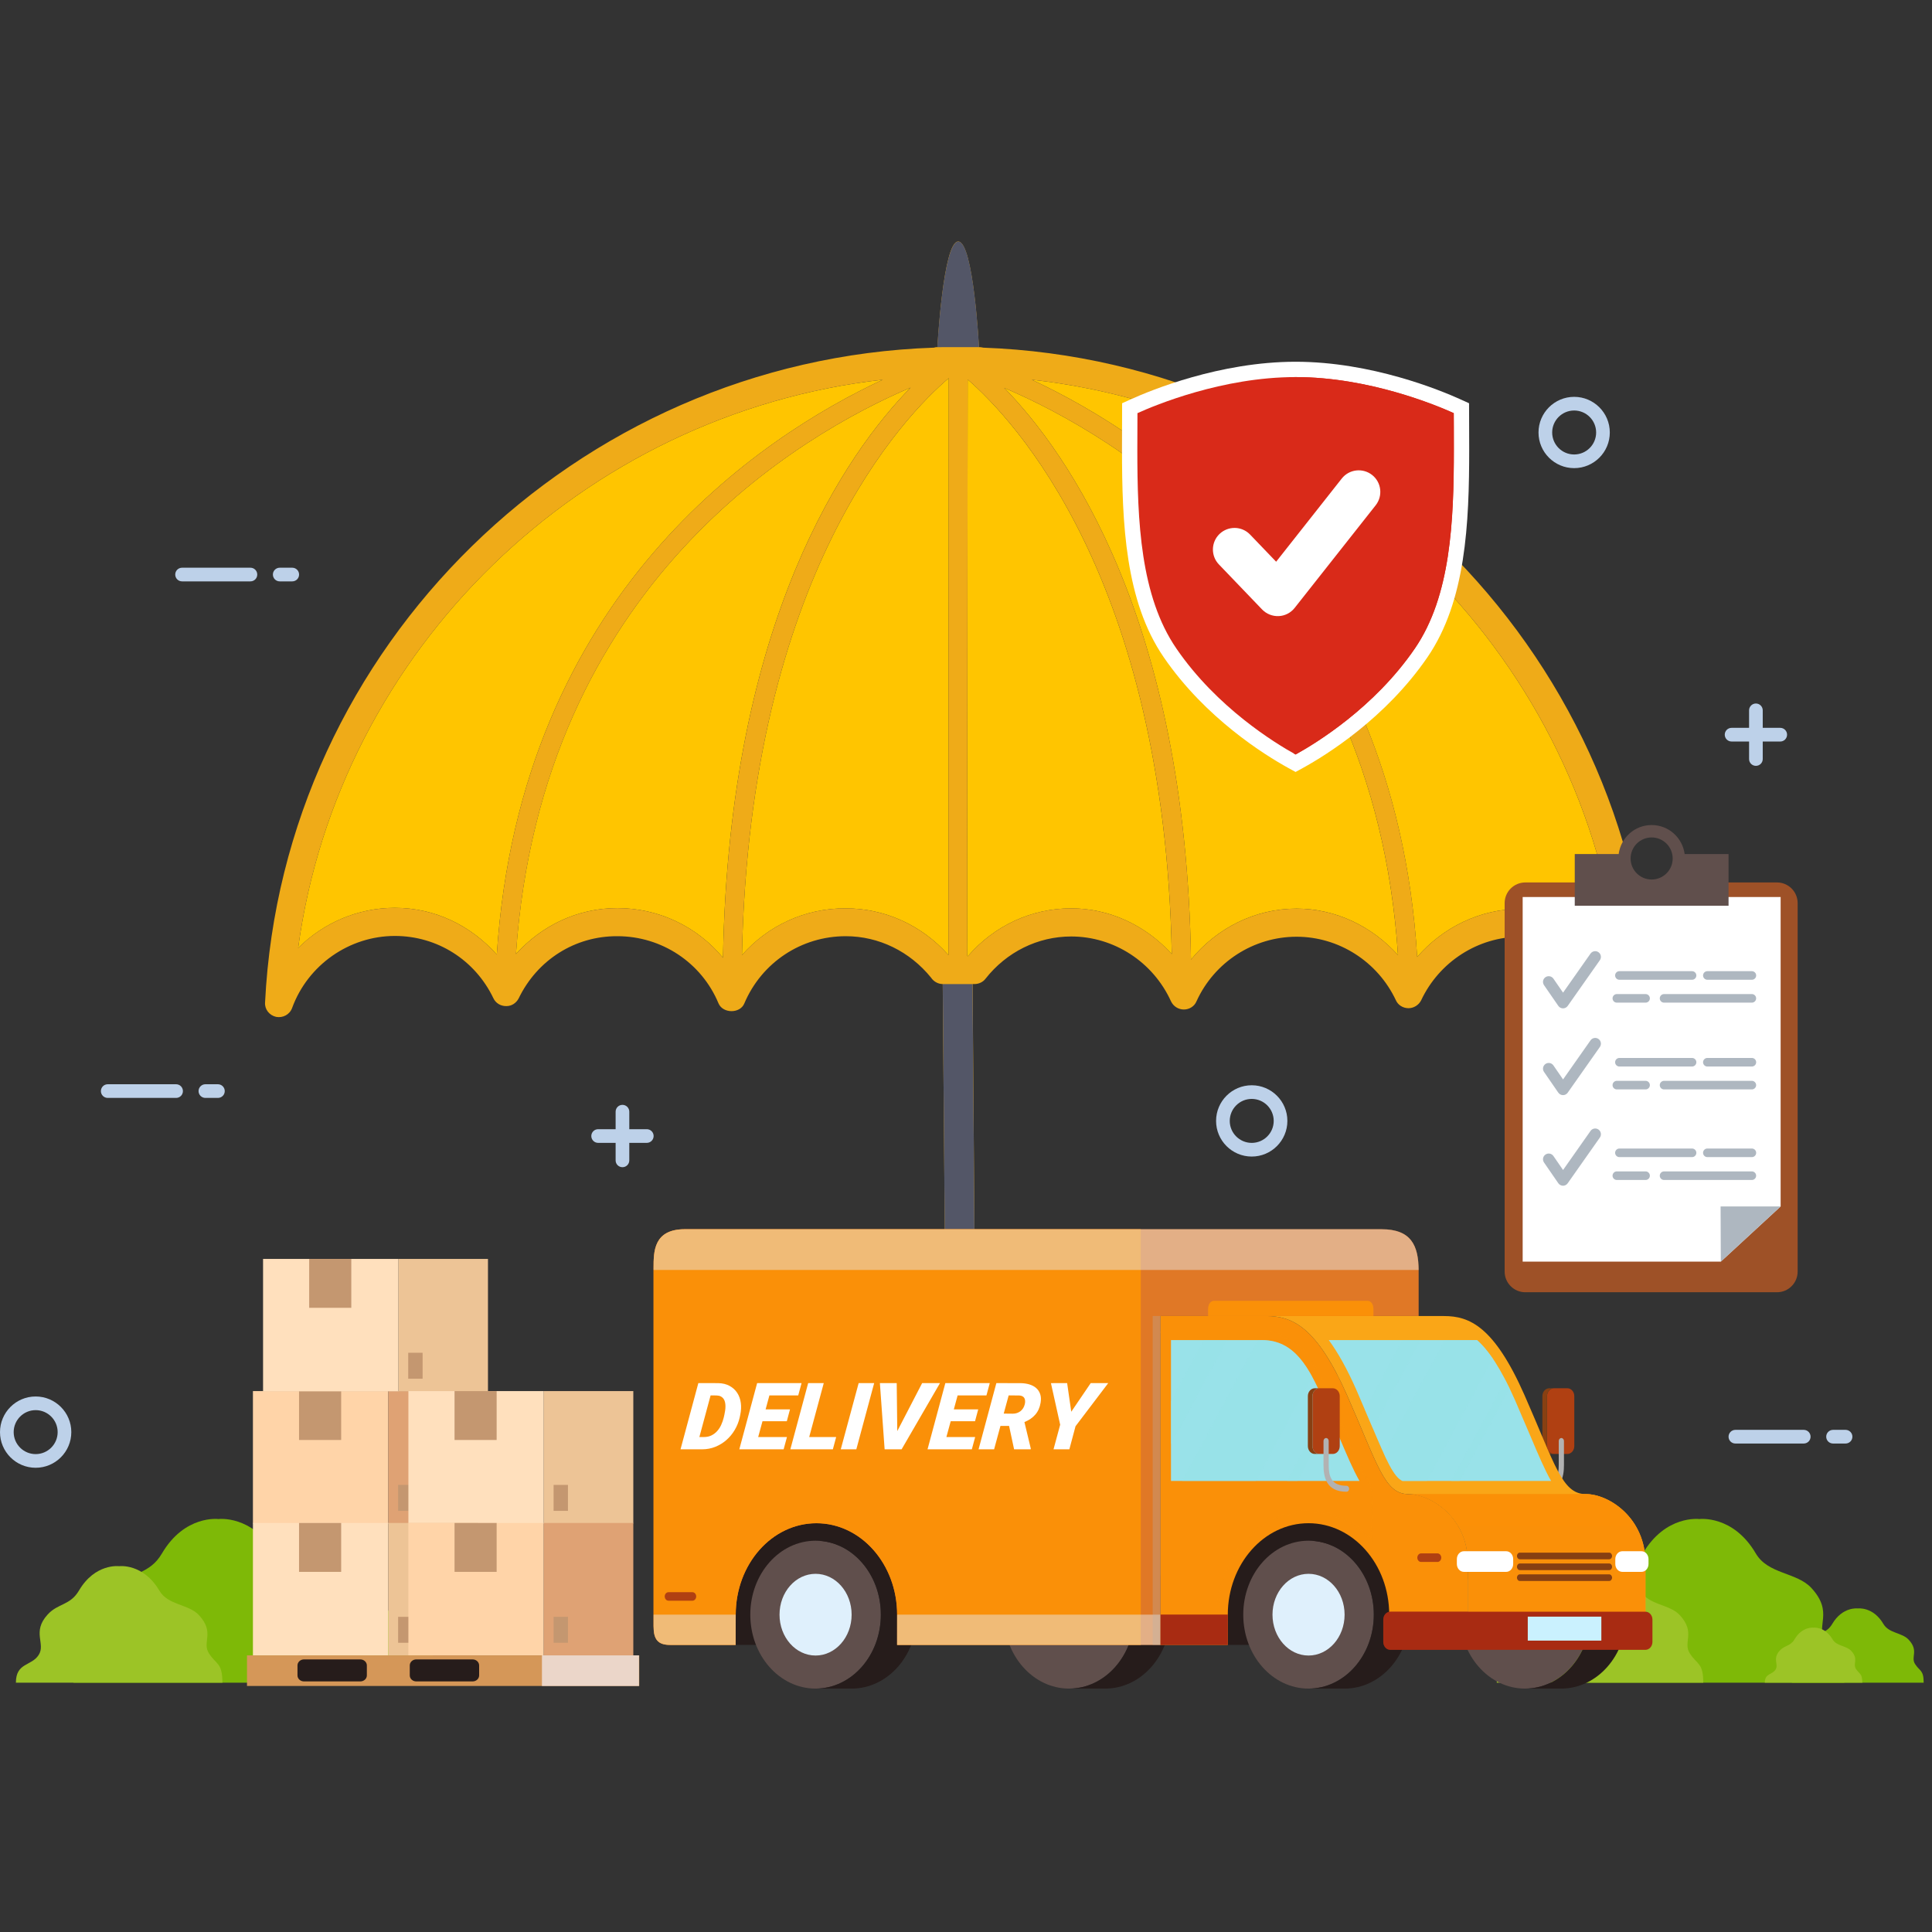 <svg width="200" height="200" viewBox="0 0 200 200" fill="none" xmlns="http://www.w3.org/2000/svg">
<rect x="0" y="0" width="200" height="200" fill="#333333" stroke="none"/>
<g clip-path="url(#clip0_773_25980)">
<path d="M91.384 39.307C78.79 45.182 53.877 61.475 51.429 98.821C48.762 95.827 45.035 93.978 40.875 93.978C37.065 93.978 33.475 95.531 30.864 98.14C35.051 67.296 60.269 42.817 91.384 39.307Z" fill="#FFC500"/>
<path d="M94.267 40.123C87.686 46.842 75.473 64.059 74.844 99.147C72.179 95.937 68.209 94.006 63.91 94.006C59.803 94.006 56.079 95.802 53.409 98.766C56.051 60.36 83.034 44.911 94.267 40.123Z" fill="#FFC500"/>
<path d="M87.548 94.033C83.361 94.006 79.469 95.828 76.807 98.876C77.621 59.38 93.699 42.978 98.214 39.145L98.185 98.876C95.465 95.802 91.627 94.033 87.548 94.033Z" fill="#FFC500"/>
<path d="M100.17 39.279C104.848 43.334 120.541 59.789 121.302 98.767C118.665 95.857 114.937 94.033 110.885 94.033C106.776 94.033 102.913 95.828 100.193 98.986L100.113 98.957L100.17 39.279Z" fill="#FFC500"/>
<path d="M123.291 99.337C122.743 64.14 110.532 46.869 103.95 40.15C115.184 44.936 142.166 60.442 144.721 98.875C142.055 95.91 138.277 94.059 134.222 94.059C129.926 94.06 125.956 96.073 123.291 99.337Z" fill="#FFC500"/>
<path d="M167.405 98.251C164.795 95.638 161.232 94.087 157.395 94.087C153.232 94.087 149.374 95.992 146.705 99.064C144.394 61.557 119.425 45.209 106.804 39.307C138.031 42.789 163.274 67.35 167.405 98.251Z" fill="#FFC500"/>
<path d="M167.407 98.251C163.277 67.35 138.033 42.789 106.806 39.307C119.428 45.209 144.397 61.556 146.707 99.064C149.376 95.992 153.235 94.087 157.398 94.087C161.236 94.087 164.799 95.638 167.407 98.251ZM121.305 98.766C120.543 59.789 104.85 43.334 100.173 39.279L100.116 98.956L100.196 98.985C102.916 95.827 106.779 94.031 110.888 94.031C114.941 94.032 118.668 95.857 121.305 98.766ZM103.951 40.151C110.533 46.869 122.744 64.141 123.292 99.338C125.957 96.074 129.927 94.061 134.224 94.061C138.279 94.061 142.058 95.912 144.724 98.877C142.167 60.442 115.185 44.937 103.951 40.151ZM51.429 98.821C53.877 61.475 78.79 45.181 91.384 39.307C60.269 42.817 35.051 67.295 30.864 98.14C33.475 95.529 37.065 93.978 40.875 93.978C45.035 93.978 48.763 95.827 51.429 98.821ZM74.846 99.147C75.475 64.059 87.688 46.842 94.269 40.123C83.037 44.91 56.054 60.359 53.413 98.766C56.082 95.802 59.806 94.006 63.914 94.006C68.211 94.006 72.183 95.937 74.846 99.147ZM98.214 39.144C93.699 42.978 77.622 59.381 76.807 98.876C79.469 95.827 83.361 94.006 87.548 94.032C91.628 94.032 95.464 95.802 98.185 98.876L98.214 39.144ZM96.389 101.213C94.188 98.494 90.978 96.915 87.548 96.915C82.954 96.915 78.846 99.636 77.05 103.878C76.615 104.939 74.846 104.939 74.385 103.878C72.619 99.634 68.484 96.915 63.914 96.915C59.534 96.889 55.618 99.363 53.688 103.362C53.441 103.824 52.979 104.15 52.436 104.15C52.436 104.15 52.407 104.15 52.38 104.15C51.836 104.15 51.32 103.854 51.076 103.337C49.173 99.364 45.255 96.889 40.876 96.889C36.169 96.889 31.871 99.881 30.241 104.342C29.997 105.022 29.287 105.404 28.58 105.266C27.875 105.104 27.385 104.478 27.439 103.771C29.261 66.942 59.642 37.239 96.689 35.989C96.772 35.963 96.857 35.935 96.96 35.935C96.96 35.935 97.018 35.935 97.041 35.935C97.041 35.935 97.641 25 99.189 25C100.767 25 101.339 35.935 101.339 35.935C101.366 35.935 101.394 35.935 101.422 35.935C101.531 35.935 101.665 35.963 101.774 35.989C138.793 37.322 169.095 67.079 170.861 103.908C170.888 104.612 170.372 105.266 169.69 105.404C169.584 105.43 169.475 105.43 169.394 105.43C168.794 105.43 168.253 105.049 168.034 104.478C166.402 99.989 162.132 96.97 157.396 96.97C153.018 96.97 148.995 99.555 147.116 103.553C146.869 104.042 146.354 104.368 145.81 104.368C145.237 104.368 144.721 104.042 144.505 103.553C142.628 99.555 138.603 96.97 134.221 96.97C129.787 96.97 125.708 99.58 123.858 103.661C123.643 104.177 123.121 104.503 122.555 104.503C121.984 104.503 121.468 104.177 121.224 103.661C119.37 99.58 115.316 96.944 110.886 96.944C107.433 96.944 104.195 98.548 102.016 101.323C101.746 101.676 101.313 101.868 100.874 101.868H100.685L100.874 127.47C101.636 127.988 102.184 128.804 102.184 129.811L102.153 153.447C102.153 158.424 98.237 162.474 93.422 162.448C88.611 162.448 84.719 158.397 84.719 153.416V142.754C84.719 141.203 85.999 139.926 87.577 139.926C89.156 139.926 90.433 141.203 90.433 142.754L90.408 153.416C90.408 155.268 91.767 156.765 93.424 156.765C95.112 156.765 96.474 155.268 96.474 153.416L96.5 129.811C96.5 128.804 97.019 127.988 97.807 127.47L97.589 101.868C97.1 101.868 96.638 101.594 96.389 101.213Z" fill="#EFAB18"/>
<path d="M97.799 127.466C97.026 127.98 96.489 128.807 96.489 129.797L96.463 153.429C96.463 155.278 95.103 156.773 93.43 156.771C91.761 156.771 90.407 155.278 90.409 153.429L90.417 142.77C90.417 141.208 89.142 139.928 87.571 139.923C86.008 139.926 84.723 141.199 84.727 142.766L84.715 153.423C84.712 158.4 88.619 162.459 93.421 162.459C98.237 162.464 102.15 158.41 102.152 153.436L102.179 129.809C102.179 128.813 101.636 127.981 100.875 127.472L100.676 101.874L97.594 101.872L97.799 127.466Z" fill="#535667"/>
<path d="M101.348 35.931C101.348 35.931 100.781 25.005 99.203 25.005C97.63 25.005 97.031 35.939 97.031 35.939L101.424 35.935C101.394 35.931 101.371 35.935 101.348 35.931Z" fill="#535667"/>
<path d="M152.085 44.211L152.076 41.744L151.148 41.324C149.14 40.413 141.98 37.448 134.12 37.448C126.264 37.448 119.103 40.413 117.092 41.323L116.161 41.743L116.149 46.487C116.149 54.203 116.483 62.224 120.467 68.035C124.795 74.349 130.92 78.153 133.353 79.494L134.118 79.914L134.885 79.494C137.316 78.153 143.443 74.349 147.77 68.035C151.755 62.219 152.091 54.204 152.091 46.489L152.085 44.211Z" fill="white"/>
<path d="M117.749 42.769C117.746 43.315 117.736 46.492 117.736 46.492C117.736 53.955 118.048 61.7 121.778 67.135C125.975 73.262 132.028 76.95 134.12 78.105C136.211 76.951 142.265 73.265 146.463 67.135C150.19 61.7 150.503 53.955 150.503 46.488L150.5 44.214C150.5 44.214 150.493 43.341 150.493 42.767C148.684 41.95 141.711 39.035 134.118 39.035C126.532 39.035 119.555 41.95 117.749 42.769Z" fill="#D92A19"/>
<path d="M150.491 42.769C148.683 41.951 141.71 39.036 134.117 39.036C134.056 39.036 133.995 39.04 133.933 39.04V78.001C133.994 78.034 134.063 78.074 134.117 78.105C136.208 76.951 142.263 73.265 146.46 67.135C150.188 61.7 150.501 53.955 150.501 46.488L150.497 44.213C150.497 44.213 150.491 43.341 150.491 42.769Z" fill="#D92A19"/>
<path d="M138.901 49.535C138.901 49.535 134.193 55.501 132.106 58.149C130.816 56.801 129.408 55.338 129.408 55.338C128.556 54.448 127.143 54.419 126.247 55.273C125.359 56.127 125.328 57.544 126.182 58.431L130.654 63.094C131.104 63.558 131.732 63.809 132.379 63.778C133.024 63.748 133.62 63.438 134.022 62.932L142.408 52.309C143.172 51.339 143.009 49.932 142.043 49.17C141.067 48.404 139.664 48.571 138.901 49.535Z" fill="white"/>
<path d="M179.647 148.018C179.255 148.018 178.939 148.336 178.939 148.726C178.939 149.12 179.255 149.433 179.647 149.433H186.723C187.115 149.433 187.43 149.12 187.43 148.726C187.43 148.336 187.115 148.018 186.723 148.018H179.647Z" fill="#BDD1E9"/>
<path d="M189.756 148.018C189.366 148.018 189.049 148.336 189.049 148.726C189.049 149.12 189.366 149.433 189.756 149.433H191.052C191.444 149.433 191.76 149.12 191.76 148.726C191.76 148.336 191.444 148.018 191.052 148.018H189.756Z" fill="#BDD1E9"/>
<path d="M11.153 112.241C10.76 112.241 10.445 112.559 10.445 112.949C10.445 113.343 10.76 113.656 11.153 113.656H18.228C18.621 113.656 18.936 113.343 18.936 112.949C18.936 112.559 18.621 112.241 18.228 112.241H11.153Z" fill="#BDD1E9"/>
<path d="M21.262 112.241C20.872 112.241 20.555 112.559 20.555 112.949C20.555 113.343 20.872 113.656 21.262 113.656H22.558C22.949 113.656 23.266 113.343 23.266 112.949C23.266 112.559 22.949 112.241 22.558 112.241H21.262Z" fill="#BDD1E9"/>
<path d="M18.848 58.769C18.455 58.769 18.14 59.086 18.14 59.476C18.14 59.871 18.455 60.184 18.848 60.184H25.924C26.316 60.184 26.631 59.871 26.631 59.476C26.631 59.086 26.316 58.769 25.924 58.769H18.848Z" fill="#BDD1E9"/>
<path d="M28.957 58.769C28.567 58.769 28.25 59.086 28.25 59.476C28.25 59.871 28.567 60.184 28.957 60.184H30.253C30.645 60.184 30.961 59.871 30.961 59.476C30.961 59.086 30.645 58.769 30.253 58.769H28.957Z" fill="#BDD1E9"/>
<path d="M125.888 116.036C125.888 118.072 127.544 119.726 129.578 119.726C131.613 119.726 133.269 118.071 133.269 116.036C133.269 114.001 131.613 112.346 129.578 112.346C127.544 112.346 125.888 114.001 125.888 116.036ZM127.303 116.036C127.303 114.781 128.323 113.759 129.578 113.759C130.834 113.759 131.854 114.781 131.854 116.036C131.854 117.292 130.834 118.311 129.578 118.311C128.323 118.311 127.303 117.292 127.303 116.036Z" fill="#BDD1E9"/>
<path d="M159.266 44.772C159.266 46.808 160.922 48.461 162.956 48.461C164.992 48.461 166.647 46.806 166.647 44.772C166.647 42.736 164.991 41.081 162.956 41.081C160.921 41.081 159.266 42.736 159.266 44.772ZM160.681 44.772C160.681 43.516 161.701 42.495 162.956 42.495C164.212 42.495 165.232 43.516 165.232 44.772C165.232 46.027 164.212 47.047 162.956 47.047C161.701 47.047 160.681 46.027 160.681 44.772Z" fill="#BDD1E9"/>
<path d="M0 148.253C0 150.289 1.656 151.943 3.691 151.943C5.727 151.943 7.382 150.288 7.382 148.253C7.382 146.218 5.725 144.563 3.691 144.563C1.656 144.563 0 146.219 0 148.253ZM1.416 148.253C1.416 146.998 2.436 145.977 3.692 145.977C4.948 145.977 5.968 146.998 5.968 148.253C5.968 149.509 4.948 150.528 3.692 150.528C2.436 150.528 1.416 149.509 1.416 148.253Z" fill="#BDD1E9"/>
<path d="M184.29 75.346H182.478V73.535C182.478 73.145 182.162 72.827 181.77 72.827C181.379 72.827 181.063 73.145 181.063 73.535V75.346H179.252C178.861 75.346 178.546 75.663 178.546 76.053C178.546 76.445 178.861 76.761 179.252 76.761H181.063V78.575C181.063 78.965 181.379 79.28 181.77 79.28C182.162 79.28 182.478 78.965 182.478 78.575V76.763H184.29C184.682 76.763 184.997 76.447 184.997 76.054C184.998 75.664 184.682 75.346 184.29 75.346Z" fill="#BDD1E9"/>
<path d="M66.956 116.894H65.144V115.082C65.144 114.692 64.828 114.374 64.436 114.374C64.045 114.374 63.729 114.692 63.729 115.082V116.894H61.918C61.527 116.894 61.212 117.211 61.212 117.601C61.212 117.993 61.527 118.309 61.918 118.309H63.729V120.123C63.729 120.513 64.045 120.828 64.436 120.828C64.828 120.828 65.144 120.513 65.144 120.123V118.309H66.956C67.348 118.309 67.663 117.993 67.663 117.601C67.664 117.212 67.348 116.894 66.956 116.894Z" fill="#BDD1E9"/>
<path d="M198.246 172.258C197.771 171.52 198.662 170.9 197.589 169.745C196.906 168.996 195.55 169.096 194.975 168.12C193.906 166.292 192.322 166.506 192.322 166.506C192.322 166.506 190.736 166.292 189.666 168.12C189.09 169.097 188.288 168.947 187.6 169.692C186.535 170.864 187.483 171.618 187.005 172.359C186.535 173.104 185.5 172.854 185.5 174.191H199.138C199.14 172.854 198.718 173.007 198.246 172.258Z" fill="#7EB907"/>
<path d="M188.951 169.927C187.907 168.294 189.871 166.949 187.514 164.387C186.004 162.744 183.027 162.983 181.758 160.81C179.402 156.797 175.912 157.252 175.912 157.252C175.912 157.252 172.424 156.797 170.063 160.81C168.792 162.983 167.038 162.635 165.531 164.276C163.179 166.842 165.264 168.512 164.22 170.158C163.179 171.796 160.904 171.241 160.904 174.192H190.918C190.918 171.241 190.004 171.57 188.951 169.927Z" fill="#7EB907"/>
<path d="M174.927 171.156C174.178 169.988 175.572 169.036 173.899 167.203C172.822 166.036 170.702 166.203 169.792 164.659C168.118 161.805 165.631 162.132 165.631 162.132C165.631 162.132 163.143 161.805 161.47 164.659C160.559 166.203 159.31 165.959 158.238 167.127C156.56 168.955 158.055 170.146 157.303 171.319C156.559 172.49 154.944 172.093 154.944 174.193H176.321C176.321 172.092 175.669 172.326 174.927 171.156Z" fill="#9CC426"/>
<path d="M192.126 172.761C191.771 172.212 192.439 171.76 191.638 170.9C191.132 170.345 190.133 170.426 189.701 169.701C188.911 168.346 187.734 168.496 187.734 168.496C187.734 168.496 186.566 168.346 185.77 169.701C185.345 170.426 184.756 170.305 184.244 170.864C183.451 171.728 184.159 172.291 183.804 172.834C183.451 173.393 182.691 173.207 182.691 174.193H192.786C192.787 173.207 192.479 173.317 192.126 172.761Z" fill="#9CC426"/>
<path d="M44.948 172.258C44.474 171.52 45.364 170.9 44.291 169.745C43.608 168.996 42.252 169.096 41.677 168.12C40.608 166.292 39.024 166.506 39.024 166.506C39.024 166.506 37.438 166.292 36.368 168.12C35.792 169.097 34.99 168.947 34.303 169.692C33.237 170.864 34.185 171.618 33.707 172.359C33.237 173.104 32.202 172.854 32.202 174.191H45.84C45.842 172.854 45.42 173.007 44.948 172.258Z" fill="#7EB907"/>
<path d="M35.653 169.927C34.609 168.294 36.574 166.949 34.216 164.387C32.706 162.744 29.729 162.983 28.46 160.81C26.104 156.797 22.614 157.252 22.614 157.252C22.614 157.252 19.126 156.797 16.765 160.81C15.494 162.983 13.74 162.635 12.233 164.276C9.881 166.842 11.966 168.512 10.922 170.158C9.881 171.796 7.606 171.241 7.606 174.192H37.62C37.62 171.241 36.706 171.57 35.653 169.927Z" fill="#7EB907"/>
<path d="M21.631 171.156C20.882 169.988 22.276 169.036 20.602 167.203C19.526 166.036 17.405 166.203 16.494 164.659C14.82 161.805 12.333 162.132 12.333 162.132C12.333 162.132 9.845 161.805 8.172 164.659C7.261 166.203 6.012 165.959 4.94 167.127C3.262 168.955 4.757 170.146 4.005 171.319C3.261 172.49 1.646 172.093 1.646 174.193H23.023C23.025 172.092 22.373 172.326 21.631 171.156Z" fill="#9CC426"/>
<path d="M38.833 172.761C38.478 172.212 39.146 171.76 38.345 170.9C37.839 170.345 36.84 170.426 36.408 169.701C35.618 168.346 34.441 168.496 34.441 168.496C34.441 168.496 33.273 168.346 32.477 169.701C32.052 170.426 31.463 170.305 30.951 170.864C30.159 171.728 30.866 172.291 30.511 172.834C30.158 173.393 29.398 173.207 29.398 174.193H39.493C39.494 173.207 39.186 173.317 38.833 172.761Z" fill="#9CC426"/>
<path d="M117.426 167.149C117.426 171.378 114.404 174.802 110.67 174.802C106.943 174.802 103.917 171.378 103.917 167.149C103.917 162.921 106.942 159.494 110.67 159.494C114.404 159.494 117.426 162.921 117.426 167.149Z" fill="#604F4C"/>
<path d="M114.412 159.494H110.675C114.407 159.494 117.431 162.921 117.431 167.149C117.431 171.378 114.408 174.802 110.675 174.802H114.412C118.144 174.802 121.168 171.378 121.168 167.149C121.167 162.921 118.144 159.494 114.412 159.494Z" fill="#261C1B"/>
<path d="M75.816 170.28H78.707C78.707 170.28 77.808 160.04 83.332 160.04C88.854 160.04 90.118 160.04 90.118 160.04C90.118 160.04 87.072 154.874 80.159 157.865C73.246 160.856 75.816 170.28 75.816 170.28Z" fill="#261C1B"/>
<path d="M91.183 167.149C91.183 171.378 88.157 174.802 84.427 174.802C80.696 174.802 77.671 171.378 77.671 167.149C77.671 162.921 80.695 159.494 84.427 159.494C88.157 159.494 91.183 162.921 91.183 167.149Z" fill="#604F4C"/>
<path d="M88.16 167.149C88.16 169.484 86.489 171.38 84.428 171.38C82.364 171.38 80.696 169.484 80.696 167.149C80.696 164.814 82.364 162.921 84.428 162.921C86.489 162.921 88.16 164.814 88.16 167.149Z" fill="#DFF0FC"/>
<path d="M88.165 159.494H84.428C88.157 159.494 91.184 162.921 91.184 167.149C91.184 171.378 88.158 174.802 84.428 174.802H88.165C91.895 174.802 94.921 171.378 94.921 167.149C94.922 162.921 91.896 159.494 88.165 159.494Z" fill="#261C1B"/>
<path d="M76.154 170.28C76.154 170.28 76.163 168.254 76.163 167.149C76.163 161.922 79.902 157.682 84.517 157.682C89.132 157.682 92.871 161.922 92.871 167.149C92.871 168.247 92.869 170.283 92.869 170.283L120.139 170.28V136.237H146.858C146.858 136.237 146.858 134.22 146.858 131.569C146.858 128.913 146.078 127.248 143.015 127.248C139.954 127.248 74.142 127.248 70.9 127.248C67.658 127.248 67.658 129.563 67.658 131.263C67.658 132.965 67.658 167.012 67.658 168.34C67.658 169.669 68.062 170.281 69.368 170.281C70.675 170.28 76.154 170.28 76.154 170.28Z" fill="#E07826"/>
<path d="M118.096 170.28V127.248H70.9C67.658 127.248 67.658 129.563 67.658 131.263V168.34C67.658 169.667 68.062 170.281 69.368 170.281C70.674 170.281 76.153 170.281 76.153 170.281C76.153 170.281 76.162 168.255 76.162 167.15C76.162 161.924 79.901 157.683 84.516 157.683C89.131 157.683 92.87 161.924 92.87 167.15C92.87 168.248 92.868 170.284 92.868 170.284L118.096 170.28Z" fill="#FA9008"/>
<path opacity="0.5" d="M67.658 131.263V131.466H146.856C146.835 128.874 146.038 127.249 143.015 127.249H70.9C67.658 127.248 67.658 129.563 67.658 131.263Z" fill="#E6E6E6"/>
<path opacity="0.5" d="M92.87 167.149C92.87 168.247 92.867 170.282 92.867 170.282L120.137 170.28V167.149H92.87Z" fill="#E6E6E6"/>
<path opacity="0.5" d="M67.658 168.339C67.658 169.666 68.062 170.28 69.368 170.28C70.674 170.28 76.153 170.28 76.153 170.28C76.153 170.28 76.162 168.254 76.162 167.149H67.658V168.339Z" fill="#E6E6E6"/>
<path d="M72.07 165.262C72.07 165.508 71.895 165.704 71.68 165.704H69.203C68.986 165.704 68.812 165.508 68.812 165.262C68.812 165.021 68.986 164.823 69.203 164.823H71.68C71.895 164.824 72.07 165.021 72.07 165.262Z" fill="#B04012"/>
<path d="M127.097 170.28H129.987C129.987 170.28 129.088 160.04 134.612 160.04C140.135 160.04 141.399 160.04 141.399 160.04C141.399 160.04 138.354 154.874 131.439 157.865C124.524 160.856 127.097 170.28 127.097 170.28Z" fill="#261C1B"/>
<path d="M142.212 167.149C142.212 171.378 139.187 174.802 135.456 174.802C131.726 174.802 128.702 171.378 128.702 167.149C128.702 162.921 131.725 159.494 135.456 159.494C139.187 159.494 142.212 162.921 142.212 167.149Z" fill="#604F4C"/>
<path d="M139.192 167.149C139.192 169.484 137.522 171.38 135.46 171.38C133.397 171.38 131.728 169.484 131.728 167.149C131.728 164.814 133.397 162.921 135.46 162.921C137.522 162.921 139.192 164.814 139.192 167.149Z" fill="#DFF0FC"/>
<path d="M139.197 159.494H135.46C139.19 159.494 142.216 162.921 142.216 167.149C142.216 171.378 139.191 174.802 135.46 174.802H139.197C142.929 174.802 145.953 171.378 145.953 167.149C145.953 162.921 142.931 159.494 139.197 159.494Z" fill="#261C1B"/>
<path d="M164.623 167.149C164.623 171.378 161.598 174.802 157.866 174.802C154.138 174.802 151.112 171.378 151.112 167.149C151.112 162.921 154.137 159.494 157.866 159.494C161.598 159.494 164.623 162.921 164.623 167.149Z" fill="#604F4C"/>
<path d="M161.607 159.494H157.87C161.602 159.494 164.627 162.921 164.627 167.149C164.627 171.378 161.602 174.802 157.87 174.802H161.607C165.339 174.802 168.364 171.378 168.364 167.149C168.365 162.921 165.339 159.494 161.607 159.494Z" fill="#261C1B"/>
<path d="M145.775 154.667C143.313 154.667 142.592 151.572 139.441 144.427C136.288 137.284 133.723 136.237 131.107 136.237C128.497 136.237 120.137 136.237 120.137 136.237V170.28H127.092C127.092 170.28 127.102 168.254 127.102 167.149C127.102 161.923 130.841 157.682 135.455 157.682C140.069 157.682 143.81 161.923 143.81 167.149C143.81 168.247 143.808 170.283 143.808 170.283H151.959V161.774C151.961 157.183 148.239 154.667 145.775 154.667Z" fill="#FA9008"/>
<path d="M162.97 149.698C162.97 150.15 162.65 150.514 162.251 150.514H160.87C160.47 150.514 160.148 150.15 160.148 149.698V144.528C160.148 144.077 160.47 143.712 160.87 143.712H162.251C162.65 143.712 162.97 144.077 162.97 144.528V149.698Z" fill="#B04012"/>
<path d="M160.144 149.698V144.528C160.144 144.077 160.466 143.712 160.865 143.712H160.385C159.988 143.712 159.666 144.077 159.666 144.528V149.698C159.666 150.15 159.988 150.514 160.385 150.514H160.865C160.467 150.514 160.144 150.15 160.144 149.698Z" fill="#874012"/>
<path d="M161.361 149.171V151.655C161.361 152.778 161.138 153.812 159.514 153.812C159.365 153.812 159.244 153.951 159.244 154.119C159.244 154.289 159.365 154.426 159.514 154.426C161.654 154.426 161.901 152.846 161.901 151.656V149.172C161.901 149.004 161.78 148.865 161.633 148.865C161.483 148.864 161.361 149.003 161.361 149.171Z" fill="#B2B2B2"/>
<g opacity="0.5">
<path d="M120.212 137.806C120.162 137.806 120.122 137.853 120.122 137.907C120.122 137.964 120.162 138.011 120.212 138.011H130.644C134.35 138.011 135.981 141.022 137.587 144.663L139.155 148.322C139.935 150.168 140.609 151.765 141.267 152.915L141.991 154.175C141.991 154.175 141.982 158.891 141.979 159.281C140.198 157.396 137.897 156.344 135.463 156.344C130.202 156.344 125.924 161.19 125.924 167.149C125.924 167.208 125.964 167.251 126.014 167.251C126.066 167.251 126.106 167.208 126.106 167.149C126.106 161.305 130.303 156.546 135.462 156.546C137.915 156.546 140.239 157.619 142.008 159.564C142.032 159.592 142.074 159.599 142.105 159.584C142.138 159.57 142.159 159.53 142.159 159.49L142.155 154.119L141.417 152.802C140.767 151.666 140.095 150.072 139.317 148.233L137.746 144.572C136.112 140.869 134.452 137.806 130.644 137.806H120.212Z" fill="#FA9008"/>
</g>
<path d="M164.152 154.667C161.69 154.667 160.969 151.572 157.818 144.427C154.665 137.284 152.097 136.237 149.487 136.237C147.335 136.237 134.849 136.237 131.109 136.237C133.725 136.237 136.289 137.283 139.443 144.427C142.594 151.572 143.315 154.667 145.777 154.667C148.241 154.667 151.961 157.183 151.961 161.774V170.283H170.337V161.774C170.338 157.183 166.614 154.667 164.152 154.667Z" fill="#FAA617"/>
<path d="M158.415 148.63L156.849 144.974C155.368 141.615 154.075 139.757 152.902 138.725H137.556C138.483 139.988 139.425 141.651 140.408 143.876L141.993 147.573C143.551 151.262 144.267 152.863 145.176 153.305H160.569C159.899 152.137 159.24 150.582 158.415 148.63Z" fill="#99E2E9"/>
<path d="M151.964 161.774V170.283H170.339V161.774C170.339 157.181 166.615 154.667 164.155 154.667H145.779C148.242 154.667 151.964 157.183 151.964 161.774Z" fill="#FA9008"/>
<path opacity="0.57" d="M150.963 157.999H169.338C168.063 155.825 165.817 154.667 164.15 154.667H145.774C147.446 154.667 149.688 155.825 150.963 157.999Z" fill="#FA9008"/>
<path d="M170.654 161.902C170.654 162.351 170.33 162.718 169.933 162.718H167.937C167.538 162.718 167.216 162.351 167.216 161.902V161.401C167.216 160.95 167.538 160.583 167.937 160.583H169.933C170.33 160.583 170.654 160.95 170.654 161.401V161.902Z" fill="white"/>
<path d="M156.645 161.902C156.645 162.351 156.323 162.718 155.928 162.718H151.535C151.135 162.718 150.813 162.351 150.813 161.902V161.401C150.813 160.95 151.135 160.583 151.535 160.583H155.928C156.323 160.583 156.645 160.95 156.645 161.401V161.902Z" fill="white"/>
<path d="M166.88 161.074C166.88 161.263 166.745 161.417 166.576 161.417H157.339C157.171 161.417 157.036 161.263 157.036 161.074C157.036 160.883 157.171 160.729 157.339 160.729H166.576C166.745 160.73 166.88 160.884 166.88 161.074Z" fill="#874012"/>
<path d="M166.88 162.195C166.88 162.386 166.745 162.54 166.576 162.54H157.339C157.171 162.54 157.036 162.386 157.036 162.195C157.036 162.005 157.171 161.85 157.339 161.85H166.576C166.745 161.85 166.88 162.005 166.88 162.195Z" fill="#874012"/>
<path d="M166.88 163.32C166.88 163.507 166.745 163.663 166.576 163.663H157.339C157.171 163.663 157.036 163.507 157.036 163.32C157.036 163.131 157.171 162.975 157.339 162.975H166.576C166.745 162.975 166.88 163.131 166.88 163.32Z" fill="#874012"/>
<path d="M149.199 161.251C149.199 161.496 149.024 161.693 148.807 161.693H147.112C146.895 161.693 146.721 161.496 146.721 161.251C146.721 161.007 146.895 160.806 147.112 160.806H148.807C149.024 160.806 149.199 161.007 149.199 161.251Z" fill="#B04012"/>
<path d="M121.219 153.305H140.734C140.065 152.137 139.407 150.582 138.58 148.63L137.016 144.974C135.533 141.615 134.041 138.725 130.64 138.725H121.22V153.305H121.219Z" fill="#99E2E9"/>
<path d="M120.137 170.28H127.092C127.092 170.28 127.102 168.254 127.102 167.149H120.137V170.28Z" fill="#A82B12"/>
<path opacity="0.4" d="M120.137 170.28H127.092C127.092 170.28 127.102 168.254 127.102 167.149H120.137V170.28Z" fill="#A82B12"/>
<path d="M171.06 169.974C171.06 170.422 170.736 170.789 170.339 170.789H143.919C143.519 170.789 143.197 170.422 143.197 169.974V167.658C143.197 167.21 143.519 166.843 143.919 166.843H170.339C170.736 166.843 171.06 167.21 171.06 167.658V169.974Z" fill="#A82B12"/>
<path opacity="0.4" d="M143.917 166.844C143.518 166.844 143.196 167.211 143.196 167.659V169.975C143.196 170.423 143.518 170.79 143.917 170.79H151.962V166.844H143.917Z" fill="#A82B12"/>
<path d="M165.771 167.355H158.154V169.836H165.771V167.355Z" fill="#CAF1FE"/>
<path opacity="0.5" d="M155.848 142.876L150.226 153.305H151.087L156.26 143.698C156.12 143.412 155.983 143.136 155.848 142.876ZM152.904 138.725H149.562L143.243 150.453C144.019 152.151 144.553 153 145.177 153.305H147.713L154.536 140.646C153.963 139.813 153.42 139.179 152.904 138.725ZM145.173 138.725L141.289 145.927L141.994 147.573C142.039 147.677 142.082 147.778 142.125 147.88L147.059 138.725H145.173Z" fill="#99E2E9"/>
<path opacity="0.5" d="M130.638 138.726H130.226L122.371 153.305H130.028L135.839 142.524C134.64 140.324 133.167 138.726 130.638 138.726ZM137.329 145.707L133.235 153.305H134.326L137.812 146.838L137.329 145.707ZM124.627 138.726L121.219 145.05V149.513L127.034 138.724L124.627 138.726Z" fill="#99E2E9"/>
<path d="M142.177 136.237V135.48C142.177 135.027 141.915 134.662 141.593 134.662H125.651C125.326 134.662 125.064 135.027 125.064 135.48V136.237H142.177Z" fill="#FA9008"/>
<path opacity="0.3" d="M119.325 170.28H120.137V136.237C119.63 136.237 119.325 136.237 119.325 136.237V170.28Z" fill="#B2B2B2"/>
<path d="M138.69 149.698C138.69 150.149 138.368 150.514 137.969 150.514H136.588C136.191 150.514 135.866 150.149 135.866 149.698V144.528C135.866 144.077 136.191 143.712 136.588 143.712H137.969C138.368 143.712 138.69 144.077 138.69 144.528V149.698Z" fill="#B04012"/>
<path d="M135.866 149.698V144.528C135.866 144.077 136.191 143.712 136.588 143.712H136.11C135.711 143.712 135.389 144.077 135.389 144.528V149.698C135.389 150.149 135.711 150.514 136.11 150.514H136.588C136.192 150.514 135.866 150.149 135.866 149.698Z" fill="#874012"/>
<path d="M137.009 149.171V151.654C137.009 152.844 137.257 154.424 139.395 154.424C139.544 154.424 139.665 154.289 139.665 154.117C139.665 153.95 139.544 153.81 139.395 153.81C137.773 153.81 137.547 152.776 137.547 151.653V149.17C137.547 149.001 137.427 148.863 137.281 148.863C137.13 148.864 137.009 149.002 137.009 149.171Z" fill="#B2B2B2"/>
<path d="M40.202 144.005H26.183V157.712H40.202V144.005Z" fill="#FFD4A8"/>
<path d="M49.468 144.005H40.203V157.712H49.468V144.005Z" fill="#DFA274"/>
<path d="M42.7 153.717H41.213V156.404H42.7V153.717Z" fill="#C49770"/>
<path d="M35.318 144.005H30.957V149.066H35.318V144.005Z" fill="#C49770"/>
<path d="M41.252 130.323H27.232V144.03H41.252V130.323Z" fill="#FFE0BD"/>
<path d="M50.515 130.323H41.253V144.03H50.515V130.323Z" fill="#EDC496"/>
<path d="M43.748 140.038H42.258V142.724H43.748V140.038Z" fill="#C49770"/>
<path d="M36.366 130.323H32.007V135.385H36.366V130.323Z" fill="#C49770"/>
<path d="M56.294 144.005H42.277V157.712H56.294V144.005Z" fill="#FFE0BD"/>
<path d="M65.56 144.005H56.292V157.712H65.56V144.005Z" fill="#EDC496"/>
<path d="M58.795 153.717H57.307V156.404H58.795V153.717Z" fill="#C49770"/>
<path d="M51.413 144.005H47.055V149.066H51.413V144.005Z" fill="#C49770"/>
<path d="M40.202 157.658H26.183V171.365H40.202V157.658Z" fill="#FFE0BD"/>
<path d="M49.468 157.658H40.203V171.365H49.468V157.658Z" fill="#EDC496"/>
<path d="M42.7 167.375H41.213V170.06H42.7V167.375Z" fill="#C49770"/>
<path d="M35.318 157.658H30.957V162.719H35.318V157.658Z" fill="#C49770"/>
<path d="M56.294 157.658H42.277V171.365H56.294V157.658Z" fill="#FFD4A8"/>
<path d="M65.56 157.658H56.292V171.365H65.56V157.658Z" fill="#DFA274"/>
<path d="M58.795 167.375H57.307V170.06H58.795V167.375Z" fill="#C49770"/>
<path d="M51.413 157.658H47.055V162.719H51.413V157.658Z" fill="#C49770"/>
<path d="M66.173 171.364H25.569V174.531H66.173V171.364Z" fill="#D59758"/>
<path d="M66.145 171.364H56.102V174.531H66.145V171.364Z" fill="#EBD6C9"/>
<path d="M37.977 173.44C37.977 173.783 37.669 174.06 37.295 174.06H31.471C31.1 174.06 30.795 173.783 30.795 173.44V172.404C30.795 172.059 31.1 171.78 31.471 171.78H37.295C37.669 171.78 37.977 172.059 37.977 172.404V173.44Z" fill="#261C1B"/>
<path d="M49.6 173.44C49.6 173.783 49.294 174.06 48.92 174.06H43.095C42.724 174.06 42.419 173.783 42.419 173.44V172.404C42.419 172.059 42.724 171.78 43.095 171.78H48.92C49.294 171.78 49.6 172.059 49.6 172.404V173.44Z" fill="#261C1B"/>
<path d="M70.448 150.032L72.292 143.178L74.353 143.182C74.81 143.192 75.204 143.289 75.531 143.471C75.861 143.651 76.123 143.89 76.317 144.19C76.512 144.488 76.636 144.833 76.688 145.224C76.742 145.616 76.722 146.031 76.63 146.463L76.57 146.75C76.464 147.207 76.291 147.638 76.053 148.036C75.815 148.436 75.528 148.782 75.189 149.077C74.849 149.373 74.468 149.605 74.046 149.775C73.624 149.945 73.173 150.032 72.697 150.032H70.448ZM73.561 144.453L72.399 148.76L72.87 148.762C73.161 148.762 73.422 148.706 73.649 148.594C73.875 148.481 74.074 148.332 74.243 148.143C74.411 147.956 74.553 147.739 74.662 147.493C74.774 147.247 74.862 146.994 74.924 146.736L74.99 146.443C75.021 146.305 75.048 146.161 75.068 146.01C75.09 145.859 75.1 145.712 75.099 145.568C75.099 145.421 75.083 145.284 75.053 145.154C75.025 145.023 74.975 144.905 74.903 144.804C74.832 144.705 74.738 144.622 74.622 144.56C74.503 144.495 74.355 144.463 74.177 144.457L73.561 144.453Z" fill="white"/>
<path d="M81.45 147.127H78.932L78.487 148.761H81.466L81.122 150.033H76.533L78.378 143.179H82.977L82.632 144.454H79.648L79.255 145.899H81.779L81.45 147.127Z" fill="white"/>
<path d="M83.768 148.761H86.56L86.217 150.033H81.817L83.662 143.179H85.275L83.768 148.761Z" fill="white"/>
<path d="M88.647 150.032H87.037L88.888 143.178H90.494L88.647 150.032Z" fill="white"/>
<path d="M92.885 148.147L95.461 143.177H97.308L93.335 150.031H91.576L91.086 143.177H92.828L92.885 148.147Z" fill="white"/>
<path d="M100.934 147.127H98.416L97.971 148.761H100.949L100.604 150.033H96.018L97.862 143.179H102.461L102.116 144.454H99.132L98.739 145.899H101.264L100.934 147.127Z" fill="white"/>
<path d="M104.459 147.612H103.566L102.909 150.033H101.301L103.143 143.179L105.681 143.184C105.994 143.19 106.287 143.233 106.56 143.314C106.833 143.397 107.066 143.519 107.257 143.683C107.449 143.848 107.588 144.057 107.676 144.31C107.766 144.563 107.78 144.863 107.723 145.211C107.64 145.708 107.456 146.117 107.173 146.442C106.894 146.766 106.517 147.023 106.048 147.21L106.706 149.951L106.696 150.032H104.979L104.459 147.612ZM103.905 146.335L104.844 146.345C104.998 146.345 105.142 146.322 105.277 146.276C105.41 146.231 105.534 146.166 105.642 146.083C105.75 145.997 105.842 145.893 105.918 145.771C105.992 145.651 106.049 145.514 106.086 145.361C106.117 145.236 106.129 145.118 106.119 145.012C106.115 144.901 106.086 144.809 106.041 144.728C105.994 144.647 105.928 144.583 105.838 144.538C105.745 144.491 105.635 144.465 105.506 144.458L104.416 144.453L103.905 146.335Z" fill="white"/>
<path d="M110.897 146.144L112.912 143.178H114.724L111.338 147.643L110.7 150.032H109.061L109.749 147.487L108.793 143.182L110.47 143.178L110.897 146.144Z" fill="white"/>
<path d="M186.092 131.635C186.092 132.813 185.136 133.773 183.954 133.773H157.899C156.719 133.773 155.76 132.814 155.76 131.635V93.49C155.76 92.312 156.718 91.351 157.899 91.351H183.954C185.135 91.351 186.092 92.311 186.092 93.49V131.635Z" fill="#9E5127"/>
<path d="M184.331 124.892L178.138 130.603H157.626V92.857H184.331V124.892Z" fill="white"/>
<path d="M174.395 88.408C174.166 86.715 172.733 85.408 170.977 85.408C169.223 85.408 167.791 86.714 167.564 88.408H163.018V93.762H178.939V88.408H174.395ZM170.977 91.047C169.776 91.047 168.8 90.073 168.8 88.871C168.8 87.667 169.776 86.692 170.977 86.692C172.18 86.692 173.156 87.667 173.156 88.871C173.156 90.074 172.18 91.047 170.977 91.047Z" fill="#604F4C"/>
<path d="M184.33 124.892H178.115L178.137 130.603L184.33 124.892Z" fill="#AEB7C0"/>
<path d="M167.64 118.895C167.396 118.895 167.197 119.094 167.197 119.339C167.197 119.585 167.396 119.783 167.64 119.783H175.161C175.407 119.783 175.606 119.585 175.606 119.339C175.606 119.094 175.407 118.895 175.161 118.895H167.64Z" fill="#AEB7C0"/>
<path d="M176.745 118.895C176.499 118.895 176.3 119.094 176.3 119.34C176.3 119.585 176.499 119.783 176.745 119.783H181.354C181.598 119.783 181.798 119.585 181.798 119.34C181.798 119.094 181.598 118.895 181.354 118.895H176.745Z" fill="#AEB7C0"/>
<path d="M167.375 121.262C167.129 121.262 166.93 121.463 166.93 121.707C166.93 121.952 167.129 122.152 167.375 122.152H170.35C170.596 122.152 170.794 121.952 170.794 121.707C170.794 121.463 170.596 121.262 170.35 121.262H167.375Z" fill="#AEB7C0"/>
<path d="M172.265 121.262C172.019 121.262 171.818 121.463 171.818 121.707C171.818 121.952 172.019 122.152 172.265 122.152H181.35C181.594 122.152 181.795 121.952 181.795 121.707C181.795 121.463 181.594 121.262 181.35 121.262H172.265Z" fill="#AEB7C0"/>
<path d="M164.651 117.074C164.651 117.074 162.519 120.102 161.808 121.118C161.371 120.479 160.811 119.671 160.811 119.671C160.625 119.399 160.257 119.334 159.987 119.52C159.717 119.703 159.651 120.07 159.836 120.342L161.315 122.487C161.425 122.647 161.607 122.743 161.801 122.747C161.995 122.747 162.175 122.653 162.288 122.491L165.62 117.757C165.807 117.487 165.742 117.117 165.475 116.929C165.209 116.742 164.838 116.806 164.651 117.074Z" fill="#AEB7C0"/>
<path d="M167.64 109.518C167.396 109.518 167.197 109.718 167.197 109.962C167.197 110.208 167.396 110.406 167.64 110.406H175.161C175.407 110.406 175.606 110.208 175.606 109.962C175.606 109.718 175.407 109.518 175.161 109.518H167.64Z" fill="#AEB7C0"/>
<path d="M176.745 109.518C176.499 109.518 176.3 109.718 176.3 109.962C176.3 110.208 176.499 110.406 176.745 110.406H181.354C181.598 110.406 181.798 110.208 181.798 109.962C181.798 109.718 181.598 109.518 181.354 109.518H176.745Z" fill="#AEB7C0"/>
<path d="M167.375 111.887C167.129 111.887 166.93 112.087 166.93 112.333C166.93 112.576 167.129 112.776 167.375 112.776H170.35C170.596 112.776 170.794 112.576 170.794 112.333C170.794 112.087 170.596 111.887 170.35 111.887H167.375Z" fill="#AEB7C0"/>
<path d="M172.265 111.887C172.019 111.887 171.818 112.087 171.818 112.333C171.818 112.576 172.019 112.776 172.265 112.776H181.35C181.594 112.776 181.795 112.576 181.795 112.333C181.795 112.087 181.594 111.887 181.35 111.887H172.265Z" fill="#AEB7C0"/>
<path d="M164.651 107.697C164.651 107.697 162.519 110.727 161.808 111.741C161.371 111.104 160.811 110.294 160.811 110.294C160.625 110.023 160.257 109.954 159.987 110.141C159.717 110.328 159.651 110.694 159.836 110.965L161.315 113.112C161.425 113.27 161.607 113.366 161.801 113.368C161.995 113.368 162.175 113.276 162.288 113.115L165.62 108.379C165.807 108.111 165.742 107.741 165.475 107.554C165.209 107.364 164.838 107.43 164.651 107.697Z" fill="#AEB7C0"/>
<path d="M167.639 100.536C167.395 100.536 167.196 100.735 167.196 100.978C167.196 101.226 167.395 101.425 167.639 101.425H175.161C175.406 101.425 175.605 101.226 175.605 100.978C175.605 100.735 175.406 100.536 175.161 100.536H167.639Z" fill="#AEB7C0"/>
<path d="M176.745 100.536C176.499 100.536 176.3 100.735 176.3 100.978C176.3 101.226 176.499 101.425 176.745 101.425H181.355C181.598 101.425 181.798 101.226 181.798 100.978C181.798 100.735 181.598 100.536 181.355 100.536H176.745Z" fill="#AEB7C0"/>
<path d="M167.375 102.905C167.129 102.905 166.931 103.106 166.931 103.35C166.931 103.596 167.129 103.794 167.375 103.794H170.35C170.596 103.794 170.795 103.596 170.795 103.35C170.795 103.106 170.596 102.905 170.35 102.905H167.375Z" fill="#AEB7C0"/>
<path d="M172.265 102.905C172.019 102.905 171.818 103.106 171.818 103.35C171.818 103.596 172.019 103.794 172.265 103.794H181.35C181.595 103.794 181.795 103.596 181.795 103.35C181.795 103.106 181.595 102.905 181.35 102.905H172.265Z" fill="#AEB7C0"/>
<path d="M164.65 98.715C164.65 98.715 162.518 101.747 161.807 102.758C161.37 102.123 160.81 101.311 160.81 101.311C160.624 101.042 160.256 100.975 159.986 101.159C159.716 101.345 159.65 101.712 159.835 101.983L161.315 104.127C161.424 104.289 161.607 104.383 161.8 104.386C161.994 104.386 162.174 104.294 162.287 104.135L165.619 99.397C165.806 99.129 165.742 98.76 165.474 98.572C165.208 98.384 164.837 98.45 164.65 98.715Z" fill="#AEB7C0"/>
</g>
<defs>
<clipPath id="clip0_773_25980">
<rect width="200" height="200" fill="white"/>
</clipPath>
</defs>
</svg>

